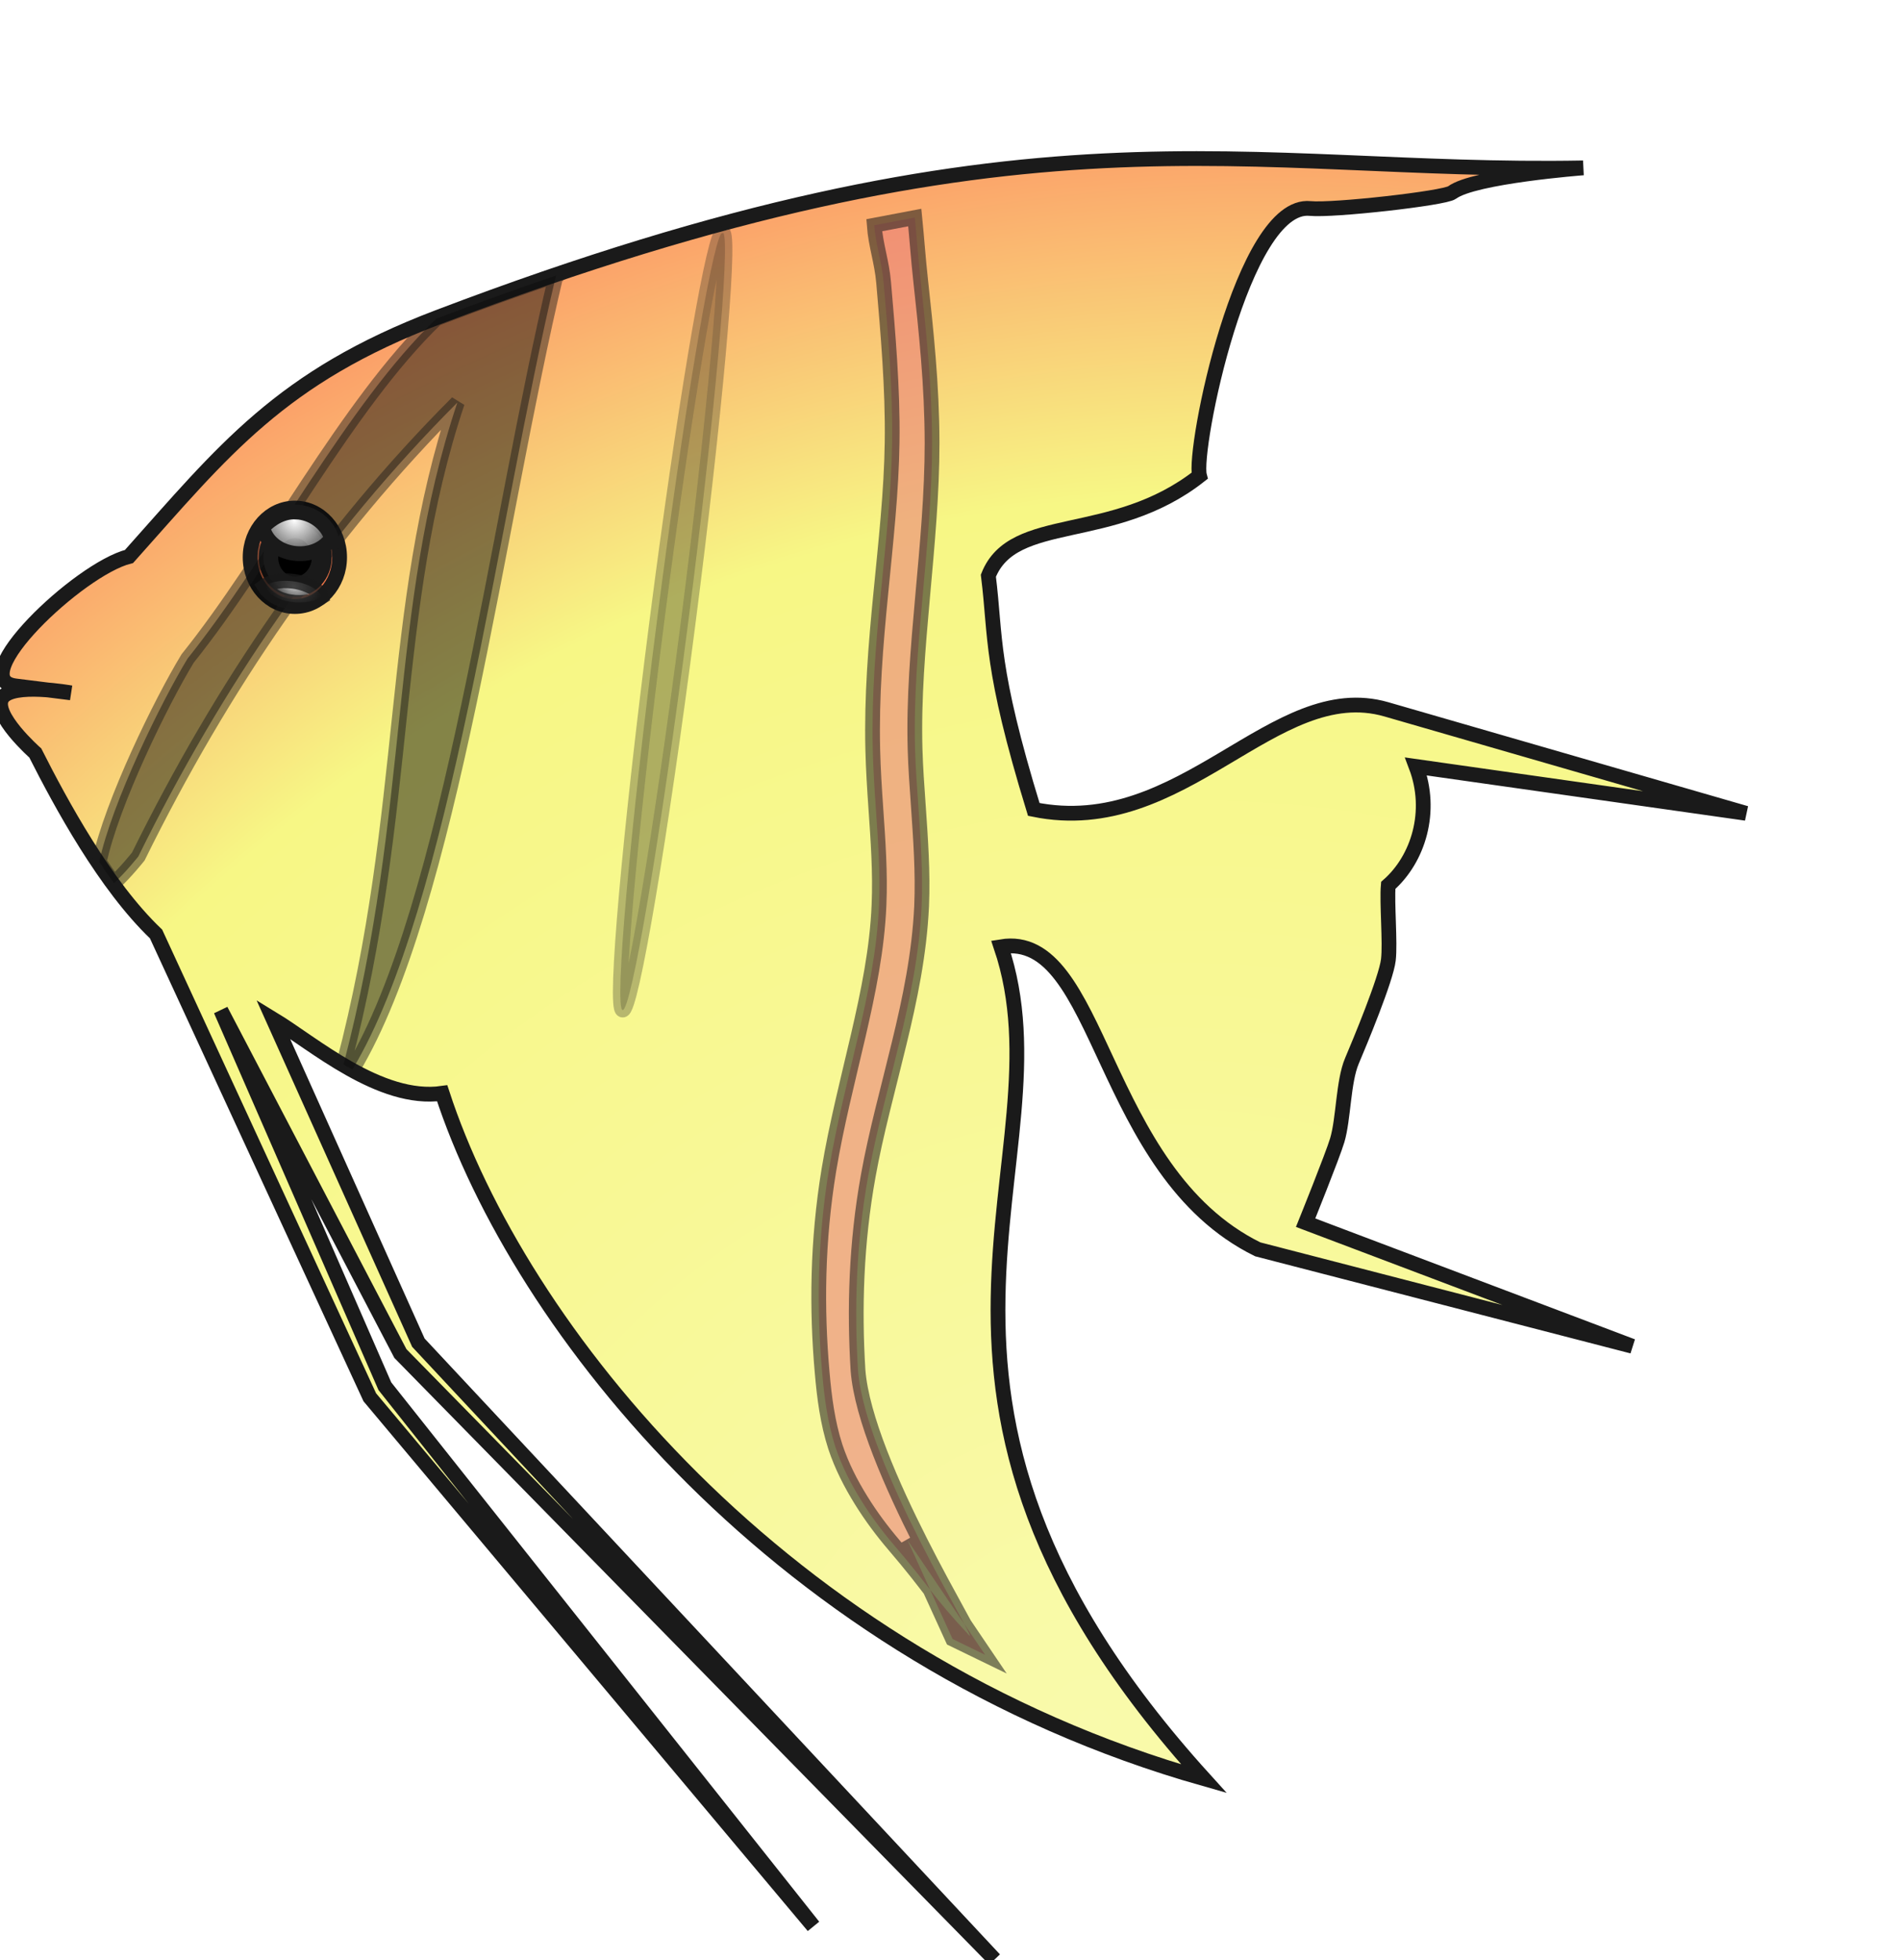 <?xml version="1.0" encoding="UTF-8" standalone="no"?>
<svg
   xmlns:dc="http://purl.org/dc/elements/1.1/"
   xmlns:cc="http://creativecommons.org/ns#"
   xmlns:rdf="http://www.w3.org/1999/02/22-rdf-syntax-ns#"
   xmlns:svg="http://www.w3.org/2000/svg"
   xmlns="http://www.w3.org/2000/svg"
   xmlns:xlink="http://www.w3.org/1999/xlink"
   xmlns:sodipodi="http://sodipodi.sourceforge.net/DTD/sodipodi-0.dtd"
   xmlns:inkscape="http://www.inkscape.org/namespaces/inkscape"
   id="svg2"
   sodipodi:docname="fish19.svg"
   viewBox="0 0 411.56 424.45"
   version="1.1"
   inkscape:version="1.0 (4035a4fb49, 2020-05-01)">
  <sodipodi:namedview
     id="base"
     bordercolor="#666666"
     inkscape:pageshadow="2"
     inkscape:window-y="-9"
     fit-margin-left="0"
     pagecolor="#ffffff"
     inkscape:window-height="1001"
     inkscape:window-maximized="1"
     inkscape:zoom="0.49497475"
     inkscape:window-x="-9"
     showgrid="false"
     borderopacity="1.0"
     inkscape:current-layer="layer1"
     inkscape:cx="-33.365711"
     inkscape:cy="428.48925"
     fit-margin-top="0"
     fit-margin-right="0"
     fit-margin-bottom="0"
     inkscape:window-width="1920"
     inkscape:pageopacity="0.0"
     inkscape:document-units="px"
     inkscape:document-rotation="0" />
  <defs
     id="defs4">
    <linearGradient
       id="linearGradient3790"
       inkscape:collect="always">
      <stop
         id="stop3792"
         style="stop-color:#fdfdfd"
         offset="0" />
      <stop
         id="stop3794"
         style="stop-color:#fdfdfd;stop-opacity:0"
         offset="1" />
    </linearGradient>
    <filter
       id="filter4032"
       inkscape:collect="always"
       color-interpolation-filters="sRGB">
      <feGaussianBlur
         id="feGaussianBlur4034"
         stdDeviation="0.316"
         inkscape:collect="always" />
    </filter>
    <radialGradient
       id="radialGradient3966"
       gradientUnits="userSpaceOnUse"
       cy="864.5"
       cx="146.13"
       gradientTransform="matrix(2.219,1.068,-0.932,1.937,518.63,-1302.6)"
       r="280.31"
       inkscape:collect="always">
      <stop
         id="stop3767"
         style="stop-color:#f9faab"
         offset="0" />
      <stop
         id="stop3773"
         style="stop-color:#f7f785"
         offset=".635" />
      <stop
         id="stop3769"
         style="stop-color:#ff4e4e"
         offset="1" />
    </radialGradient>
    <radialGradient
       id="radialGradient3973"
       xlink:href="#linearGradient3790"
       gradientUnits="userSpaceOnUse"
       cy="474.46"
       cx="719.03"
       gradientTransform="matrix(0.363,0.104,0.198,-0.317,-113.13,739)"
       r="14.859"
       inkscape:collect="always" />
    <radialGradient
       id="radialGradient3976"
       xlink:href="#linearGradient3790"
       gradientUnits="userSpaceOnUse"
       cy="478.8"
       cx="715.38"
       gradientTransform="matrix(-0.487,0.575,-0.545,-0.462,851.01,459.09)"
       r="14.859"
       inkscape:collect="always" />
  </defs>
  <g
     id="layer1"
     inkscape:label="Layer 1"
     transform="translate(72.791 -536.48)"
     inkscape:groupmode="layer">
    <g
       style="stroke:#1a1a1a;stroke-width:3.2;stroke-miterlimit:4;stroke-dasharray:none"
       id="g3987"
       transform="matrix(-1,0,0,1,232.68,0)">
      <g
         style="stroke:#1a1a1a;stroke-width:4.725;stroke-miterlimit:4;stroke-dasharray:none"
         id="g3941"
         transform="matrix(0.677,0,0,0.677,43.559,552.29)">
        <path
           id="path2985"
           d="M 246.66,78.072 C 58.16,6.394 -10.74,32.343 -119.68,30.341 c 0,0 34.979,2.67 41.957,7.89 2.455,1.837 38.127,5.835 45.424,5.1 21.587,-2.175 37.593,77.303 35.369,85.511 27.933,21.922 59.618,11.814 67.566,31.95 -2.484,19.929 -0.427,28.809 -14.527,74.744 -47.771,9.745 -76.851,-42.407 -112.83,-32.011 l -115.06,33.246 105.57,-14.98 c -5.424,14.337 -0.726,29.589 8.902,38.034 0.482,5.516 -0.68,18.322 -0.037,23.821 0.722,6.179 9.23,26.591 11.662,32.317 2.808,6.611 2.647,18.509 4.699,25.392 1.462,4.906 10.119,26.353 10.119,26.353 l -104.54,39.52 119.85,-30.992 c 50.883,-25.01 49.849,-102.12 82.153,-96.79 -23.205,68.55 47.332,142.19 -64.917,266.1 135.48,-38.47 219.26,-144.38 243.71,-219.22 19.832,2.829 41.226,-15.926 54.102,-23.743 l -46.48,103.5 -184.35,197.26 190.1,-193.78 57.46,-109.79 -52.49,120.24 -137.12,172.74 141.95,-169.21 68.38,-148.17 c 16.311,-15.55 30.494,-41.792 38.64,-57.89 0,0 13.932,-12.3 10.599,-17.586 -3.196,-5.068 -22.004,-1.648 -22.004,-1.648 l 17.743,-2.22 c 16.65,-2.09 -20.19,-37.34 -36.33,-41.4 -30.35,-33.97 -48.39,-57.339 -98.93,-76.558 z"
           sodipodi:nodetypes="scsscccscccsssccccccccccccccccscscs"
           style="fill:url(#radialGradient3966);stroke:#1a1a1a;stroke-width:4.725;stroke-miterlimit:4;stroke-dasharray:none"
           inkscape:connector-curvature="0" />
      </g>
      <g
         style="stroke:#1a1a1a;stroke-width:6.507;stroke-miterlimit:4;stroke-dasharray:none"
         id="g3849"
         transform="matrix(0.492,0,0,0.492,27.56,411.27)">
        <path
           id="path3775"
           inkscape:connector-curvature="0"
           style="color:#000000;fill:#fc7a4a;stroke:#1a1a1a;stroke-width:6.674;stroke-miterlimit:4;stroke-dasharray:none"
           transform="matrix(0.975,0,0,0.975,-366.67,308.37)"
           d="m 842.47,196.29 c 0,12.274 -9.045,22.223 -20.203,22.223 -11.158,0 -20.203,-9.95 -20.203,-22.223 0,-12.274 9.045,-22.223 20.203,-22.223 11.158,0 20.203,9.95 20.203,22.223 z" />
        <path
           id="path3806"
           inkscape:connector-curvature="0"
           style="color:#000000;fill:#f8f281;stroke:#1a1a1a;stroke-width:10.244;stroke-miterlimit:4;stroke-dasharray:none"
           transform="matrix(0.635,0,0,0.635,-87.264,375.07)"
           d="m 842.47,196.29 c 0,12.274 -9.045,22.223 -20.203,22.223 -11.158,0 -20.203,-9.95 -20.203,-22.223 0,-12.274 9.045,-22.223 20.203,-22.223 11.158,0 20.203,9.95 20.203,22.223 z" />
      </g>
      <path
         id="path4008"
         style="opacity:0.541;fill:#000000;fill-rule:evenodd;stroke:#1a1a1a;stroke-width:4.725;filter:url(#filter4032);stroke-miterlimit:4;stroke-dasharray:none"
         inkscape:connector-curvature="0"
         transform="matrix(0.677,0,0,0.677,43.559,552.29)"
         d="m 155.41,51.14 c -2.151,3.893 2.763,58.495 11.312,124.91 8.841,68.669 18.212,124.07 20.938,123.66 2.726,-0.412 -2.222,-56.487 -11.062,-125.16 -8.377,-65.071 -17.243,-118.18 -20.469,-123.22 -0.24,-0.065 -0.479,-0.123 -0.719,-0.188 z" />
      <path
         id="path3927"
         style="opacity:0.466;fill:#000000;fill-rule:evenodd;stroke:#1a1a1a;stroke-width:3.2;stroke-miterlimit:4;stroke-dasharray:none"
         inkscape:connector-curvature="0"
         d="m 185.03,596.13 c 12.858,53.984 22.82,136.55 44.109,171.95 0.648,-0.362 1.291,-0.722 1.926,-1.101 -14.556,-55.474 -9.664,-98.574 -24.658,-143.33 28.397,28.408 50.997,61.527 69.106,98.293 0,0 2.777,3.494 5.27,5.757 1.099,-1.504 2.156,-3.034 3.196,-4.593 -2.774,-12.923 -13.45,-34.677 -19.155,-44.046 -17.71,-22.077 -34.464,-54.969 -53.824,-73.55 -0.291,-0.112 -0.573,-0.227 -0.868,-0.339 -8.74,-3.324 -17.087,-6.307 -25.102,-9.038 z" />
      <path
         id="path4046"
         d="m 107.32,583.58 c -0.455,4.51 -0.725,8.655 -1.249,13.419 -0.61,5.545 -1.22,11.257 -1.693,17.144 -0.473,5.887 -0.792,11.975 -0.804,18.202 -0.005,10.976 1.051,22.204 2.074,33.59 0.959,10.79 1.919,21.712 1.609,32.764 -0.109,3.976 -0.413,8.023 -0.698,12.149 -0.497,7.192 -1.031,14.503 -0.72,21.822 0.482,10.406 2.572,20.3 4.868,29.738 2.404,9.95 5.031,19.427 6.688,28.637 2.653,14.658 3.043,28.927 2.222,42.162 -1.576,20.324 -26.48,59.62 -24.069,57.38 8.455,-9.07 8.049,-9.947 16.28,-19.558 2.516,-2.953 4.945,-6.179 7.133,-9.715 2.188,-3.536 4.173,-7.352 5.566,-11.556 1.677,-5.191 2.393,-10.678 2.857,-16.107 1.211,-13.649 1.074,-28.452 -1.46,-43.834 -1.601,-9.658 -4.089,-19.337 -6.371,-29.145 -2.149,-9.307 -4.113,-18.771 -4.487,-28.362 -0.29,-6.745 0.199,-13.724 0.698,-20.933 0.287,-4.135 0.552,-8.325 0.656,-12.509 0.282,-11.63 -0.651,-22.832 -1.714,-33.653 -1.112,-11.42 -2.337,-22.419 -2.476,-32.955 -0.088,-5.978 0.15,-11.855 0.508,-17.631 0.358,-5.776 0.853,-11.449 1.333,-16.996 0.393,-4.539 1.715,-8.021 2.032,-12.382 z m 1.597,286.35 -16.837,24.873 7.047,-3.422 z"
         sodipodi:nodetypes="csscccsccccccscccccsccccscccccc"
         style="opacity:0.552;fill:#ea7979;fill-rule:evenodd;stroke:#1a1a1a;stroke-width:3.2;stroke-miterlimit:4;stroke-dasharray:none"
         inkscape:connector-curvature="0" />
      <path
         id="path3808"
         style="color:#000000;fill:#000000;stroke:#1a1a1a;stroke-width:3.2;stroke-miterlimit:4;stroke-dasharray:none"
         inkscape:connector-curvature="0"
         d="m 246.81,657.18 c 0,3.183 -2.346,5.763 -5.239,5.763 -2.894,0 -5.239,-2.58 -5.239,-5.763 0,-3.183 2.346,-5.763 5.239,-5.763 2.894,0 5.239,2.58 5.239,5.763 z" />
      <path
         id="path3777"
         style="color:#000000;fill:url(#radialGradient3976);stroke:#1a1a1a;stroke-width:3.2;stroke-miterlimit:4;stroke-dasharray:none"
         inkscape:connector-curvature="0"
         d="m 241.35,647.34 c -3.372,0.093 -6.675,2.38 -7.686,5.647 3.591,5.403 13.373,4.13 14.917,-2.321 -1.883,-1.952 -4.432,-3.479 -7.231,-3.325 z" />
      <path
         id="path3800"
         d="m 243.71,666.55 c -2.659,0.717 -5.999,0.448 -7.879,-0.769 0.993,-3.197 9.043,-4.833 12.404,-2.327 -0.815,1.286 -2.291,2.535 -4.524,3.096 z"
         style="color:#000000;opacity:0.762;fill:url(#radialGradient3973);stroke:#1a1a1a;stroke-width:3.2;stroke-miterlimit:4;stroke-dasharray:none"
         inkscape:connector-curvature="0" />
    </g>
  </g>
</svg>
